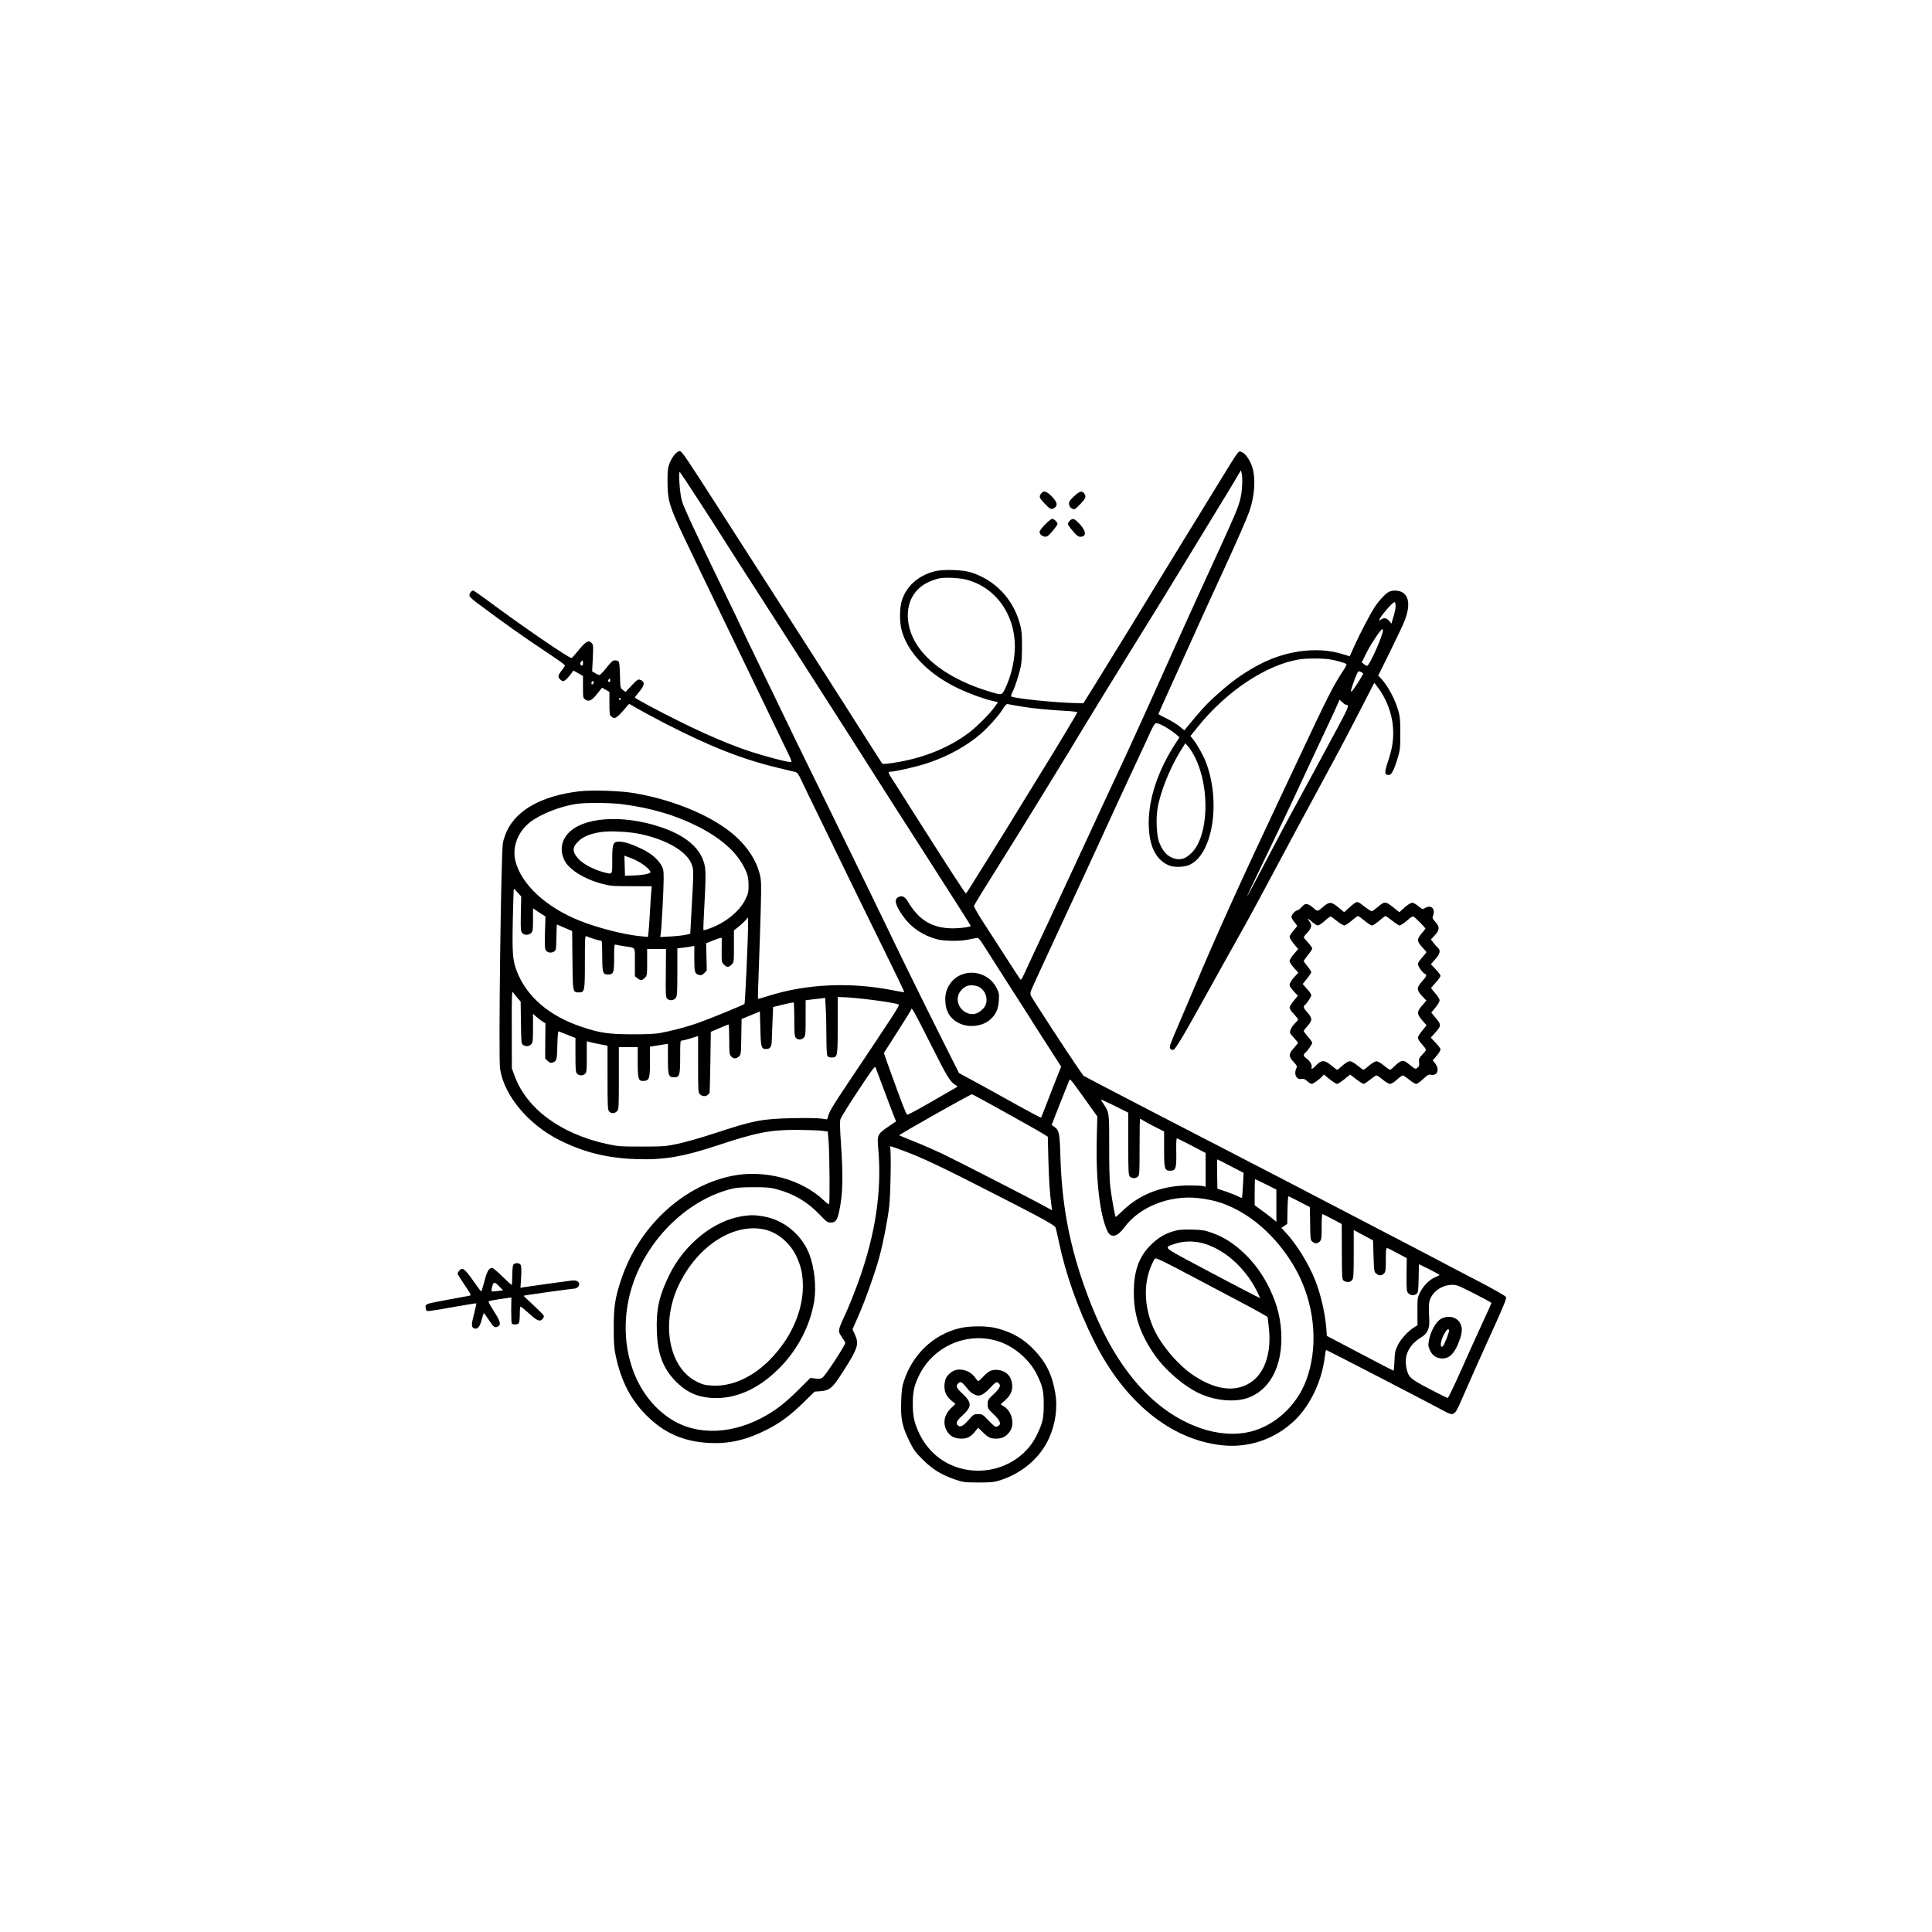<?xml version="1.0" standalone="no"?>
<!DOCTYPE svg PUBLIC "-//W3C//DTD SVG 20010904//EN"
 "http://www.w3.org/TR/2001/REC-SVG-20010904/DTD/svg10.dtd">
<svg version="1.0" xmlns="http://www.w3.org/2000/svg"
 width="2048pt" height="2048pt" viewBox="0 0 2048 2048"
 preserveAspectRatio="xMidYMid meet">

<g transform="translate(0,2048) scale(0.1,-0.1)"
fill="#000000" stroke="none">
<path d="M7155 15666 c-18 -20 -44 -62 -56 -93 -20 -51 -23 -75 -23 -198 1
-214 17 -264 244 -735 78 -162 191 -396 250 -520 208 -433 741 -1536 784
-1625 33 -67 41 -91 31 -93 -24 -5 -257 55 -423 109 -220 72 -474 180 -761
323 -250 124 -471 243 -471 253 0 3 21 30 46 60 61 71 63 111 6 128 -19 6 -33
-4 -87 -62 l-64 -68 -28 21 c-28 21 -28 21 -31 154 -1 78 -7 139 -14 147 -6 7
-23 13 -38 13 -23 0 -38 -13 -78 -62 -27 -35 -59 -71 -70 -81 -19 -17 -21 -17
-57 4 l-38 23 7 139 c6 123 5 141 -10 158 -33 37 -59 24 -134 -65 -38 -47 -74
-88 -80 -91 -17 -11 -537 345 -924 634 -60 44 -115 81 -122 81 -18 0 -43 -38
-37 -58 2 -9 39 -43 81 -74 310 -230 461 -338 722 -512 113 -75 207 -142 208
-147 2 -5 -12 -29 -32 -54 -20 -24 -36 -52 -36 -63 0 -22 30 -52 52 -52 15 0
57 41 91 90 l15 22 51 -28 51 -29 0 -117 c0 -114 1 -118 25 -134 38 -25 68
-11 125 61 l52 65 39 -22 39 -22 0 -121 c0 -105 2 -124 18 -138 39 -35 57 -24
164 101 l28 31 87 -50 c49 -28 178 -98 288 -155 478 -246 821 -382 1205 -474
74 -18 151 -36 171 -41 33 -8 39 -16 79 -101 24 -51 106 -221 183 -378 76
-157 209 -429 294 -605 86 -176 258 -529 384 -784 126 -255 227 -466 225 -468
-2 -2 -48 5 -102 16 -461 94 -936 73 -1348 -59 -54 -17 -99 -30 -101 -28 -2 2
2 161 10 353 7 193 16 474 20 625 6 258 5 280 -14 354 -36 136 -122 270 -248
386 -227 208 -637 385 -1070 461 -151 27 -460 37 -600 20 -386 -48 -650 -192
-758 -416 -18 -38 -38 -97 -44 -130 -20 -125 -48 -2278 -30 -2395 42 -281 298
-589 628 -755 259 -130 509 -192 816 -202 292 -10 497 25 853 143 419 139 568
168 852 167 107 -1 224 -5 260 -9 l65 -9 9 -110 c10 -129 14 -650 5 -660 -4
-3 -29 14 -55 40 -240 227 -632 331 -980 259 -520 -107 -984 -542 -1168 -1094
-66 -197 -80 -290 -80 -515 0 -167 4 -217 22 -302 57 -263 157 -458 322 -624
189 -191 401 -283 675 -295 212 -10 391 33 608 143 141 72 245 150 387 288
l115 113 64 5 c97 8 127 34 237 207 160 249 174 294 124 399 l-23 50 63 143
c69 156 175 452 220 618 41 149 87 383 106 540 15 135 23 608 9 630 -11 17 8
12 162 -46 191 -72 388 -165 923 -439 549 -280 659 -341 670 -369 4 -11 20
-79 35 -151 70 -335 201 -708 370 -1046 324 -650 812 -1049 1356 -1109 288
-32 571 66 779 269 165 162 286 421 315 679 4 34 10 62 13 62 7 0 1123 -577
1263 -654 84 -46 101 -36 154 84 136 310 184 418 280 630 177 388 216 481 210
500 -4 12 -117 76 -298 171 -161 83 -323 169 -362 189 -38 21 -234 123 -435
228 -201 104 -507 263 -680 354 -348 182 -810 422 -1200 623 -423 217 -1205
624 -1360 705 l-145 77 -62 89 c-87 124 -480 727 -494 758 -9 19 -8 33 4 63
13 34 208 456 495 1073 57 124 141 306 187 405 191 418 330 718 385 835 33 69
100 213 149 320 85 187 90 195 116 193 32 -2 143 -67 199 -115 l39 -34 -48
-74 c-179 -277 -277 -571 -278 -830 0 -240 70 -390 211 -452 56 -25 167 -22
227 7 243 118 328 674 167 1089 -31 78 -92 186 -137 242 l-26 32 79 98 c302
376 724 657 1073 714 83 13 259 13 335 -1 65 -11 155 -37 167 -49 4 -4 -9 -31
-29 -61 -107 -159 -174 -292 -489 -964 -60 -126 -148 -315 -198 -420 -415
-880 -675 -1456 -897 -1985 -45 -107 -118 -278 -162 -380 -93 -216 -103 -243
-95 -264 4 -9 17 -16 30 -16 26 0 92 112 492 835 98 176 194 349 215 385 72
124 275 501 605 1120 49 91 144 267 212 392 242 447 269 497 439 826 l172 334
28 -36 c97 -121 163 -292 171 -446 7 -120 -8 -216 -54 -353 -40 -117 -38 -142
8 -142 30 0 56 50 95 180 25 82 28 105 28 255 1 131 -3 179 -18 235 -33 125
-114 277 -190 357 l-26 27 125 253 c69 139 139 288 156 331 56 147 48 253 -23
297 -39 23 -107 26 -146 6 -37 -19 -110 -99 -153 -166 -50 -79 -159 -288 -214
-411 l-47 -106 -72 22 c-275 88 -630 38 -927 -131 -164 -92 -272 -173 -439
-325 -90 -82 -138 -135 -295 -326 l-21 -25 -49 41 c-28 23 -89 60 -137 84 -48
23 -87 45 -88 48 0 3 69 159 154 345 84 186 184 407 221 489 64 144 145 321
315 690 150 326 250 555 275 628 56 167 67 340 31 462 -21 68 -68 141 -105
159 -29 15 -31 15 -51 -6 -12 -13 -54 -77 -94 -143 -40 -66 -120 -196 -178
-290 -166 -269 -514 -837 -604 -985 -160 -265 -303 -497 -660 -1075 l-100
-160 -109 3 c-203 6 -585 45 -652 67 -8 3 -5 19 11 52 27 55 68 181 87 268 8
37 13 120 13 215 0 127 -4 169 -22 235 -72 265 -261 465 -517 547 -86 28 -287
35 -378 14 -184 -43 -319 -166 -362 -331 -19 -75 -19 -201 0 -284 57 -239 282
-475 598 -626 119 -57 276 -114 369 -135 l57 -13 -32 -46 c-48 -70 -192 -215
-276 -278 -215 -162 -492 -273 -799 -319 -109 -16 -113 -16 -127 2 -7 10 -71
110 -142 222 -250 395 -746 1170 -1564 2442 -377 588 -409 634 -432 638 -11 2
-32 -11 -52 -32z m6012 -336 c-7 -113 -25 -182 -79 -310 -40 -94 -197 -441
-278 -615 -76 -162 -474 -1043 -703 -1555 -79 -177 -257 -563 -425 -920 -17
-36 -57 -123 -90 -195 -33 -71 -140 -301 -237 -510 -98 -209 -203 -436 -235
-505 -32 -69 -99 -213 -150 -320 -50 -107 -103 -221 -117 -252 -14 -32 -29
-55 -34 -53 -4 3 -72 105 -150 228 -78 122 -189 294 -246 381 -65 100 -101
166 -98 175 6 16 111 186 299 486 156 250 237 380 409 660 307 500 350 571
415 680 67 112 350 574 536 874 235 378 407 658 646 1051 139 228 287 471 329
540 43 69 104 170 136 225 l59 100 9 -35 c5 -19 7 -78 4 -130z m-5788 -113
c89 -136 221 -340 293 -455 72 -114 199 -313 283 -442 83 -129 219 -341 302
-470 83 -129 217 -338 298 -465 164 -254 788 -1232 905 -1418 41 -64 167 -260
279 -435 317 -494 551 -862 551 -866 0 -12 -107 -27 -185 -27 -219 0 -361 83
-478 279 -34 57 -63 72 -101 54 -54 -24 -36 -92 58 -219 80 -109 204 -191 346
-229 78 -21 247 -23 335 -4 33 7 71 14 85 17 23 4 32 -6 100 -114 41 -65 142
-224 225 -353 83 -129 180 -281 216 -337 35 -57 130 -206 211 -331 l147 -229
-30 -74 c-17 -41 -64 -161 -105 -268 -41 -107 -76 -196 -78 -199 -2 -2 -114
57 -248 131 -133 75 -328 182 -432 239 l-190 103 -176 350 c-179 356 -443 893
-568 1155 -38 80 -116 240 -172 355 -56 116 -142 291 -190 390 -48 99 -199
407 -335 685 -247 503 -287 585 -552 1135 -259 535 -313 647 -313 650 0 2 -81
171 -181 377 -299 616 -426 889 -449 963 -24 76 -42 330 -22 310 5 -5 82 -121
171 -258z m2866 -882 c321 -84 529 -389 512 -750 -7 -130 -40 -269 -94 -386
-41 -90 -39 -90 -147 -58 -451 130 -766 363 -861 635 -81 234 -6 446 190 535
34 15 85 33 111 38 64 13 214 6 289 -14z m4549 -281 c0 -21 -10 -72 -23 -112
l-22 -73 -20 25 c-27 34 -55 41 -84 22 -14 -9 -25 -14 -25 -11 0 28 145 198
164 192 6 -2 11 -22 10 -43z m-134 -256 c0 -52 -139 -366 -166 -375 -6 -2 -22
5 -35 16 l-24 20 53 106 c51 99 148 245 165 245 4 0 7 -5 7 -12z m-8480 -348
c0 -22 -4 -28 -15 -24 -18 7 -19 26 -3 42 17 17 18 16 18 -18z m8270 -111 c0
-13 -113 -189 -122 -189 -4 0 -8 1 -8 3 0 13 36 121 55 164 23 51 25 53 49 41
15 -6 26 -15 26 -19z m-7983 -86 c-3 -3 -11 -2 -17 2 -8 5 -7 11 2 22 12 15
13 14 16 -1 2 -10 1 -20 -1 -23z m-173 -2 c3 -5 -1 -14 -9 -21 -13 -10 -15 -9
-15 9 0 21 14 28 24 12z m286 -181 c0 -5 -4 -10 -10 -10 -5 0 -10 5 -10 10 0
6 5 10 10 10 6 0 10 -4 10 -10z m7686 -60 c39 -1 32 -21 -69 -211 -139 -260
-432 -801 -497 -919 -29 -52 -125 -232 -213 -400 -217 -414 -267 -506 -267
-500 0 4 70 152 156 330 86 179 183 381 216 450 61 126 114 240 312 665 59
127 139 296 177 377 38 80 80 172 94 204 l25 57 28 -26 c16 -15 32 -27 38 -27z
m-3441 -19 c127 -21 272 -35 473 -47 67 -3 122 -10 122 -14 0 -9 -197 -338
-390 -650 -73 -118 -163 -264 -200 -325 -96 -158 -227 -370 -374 -605 -71
-113 -147 -235 -170 -272 -22 -37 -44 -67 -47 -68 -9 0 -169 247 -612 945 -76
121 -154 244 -173 272 -40 61 -42 73 -13 73 49 0 283 54 393 91 215 71 418
184 566 313 83 73 192 196 233 264 25 40 36 51 52 48 11 -3 74 -14 140 -25z
m1846 -546 c157 -322 139 -822 -35 -1001 -64 -65 -116 -84 -183 -66 -76 21
-126 73 -165 173 -27 69 -36 247 -18 357 27 169 131 431 243 610 l52 83 33
-38 c19 -21 51 -74 73 -118z m-6074 -490 c298 -39 546 -111 779 -225 286 -141
463 -307 540 -505 13 -34 19 -75 19 -130 0 -71 -4 -88 -34 -150 -61 -125 -210
-246 -378 -307 -34 -13 -64 -20 -66 -18 -2 3 -1 70 4 150 23 432 23 492 1 567
-50 165 -206 292 -463 377 -406 135 -825 104 -980 -72 -71 -81 -84 -180 -37
-279 45 -97 207 -200 394 -250 92 -25 114 -27 316 -27 l217 -1 -4 -40 c-3 -22
-9 -123 -15 -225 -6 -102 -13 -205 -16 -228 l-6 -44 -71 7 c-177 16 -457 87
-652 165 -356 142 -618 384 -681 631 -38 148 25 313 157 415 112 86 321 168
495 193 99 14 355 12 481 -4z m181 -314 c292 -61 510 -190 557 -331 19 -58 19
-66 -7 -522 l-11 -207 -51 -11 c-28 -6 -99 -14 -159 -17 l-108 -6 5 34 c9 58
31 468 31 579 0 96 -2 109 -27 152 -40 66 -110 124 -213 173 -108 52 -191 77
-242 73 -56 -4 -63 -27 -63 -195 0 -163 7 -154 -95 -128 -101 27 -218 89 -264
141 -68 77 -67 123 4 190 48 46 130 79 237 94 97 14 290 4 406 -19z m27 -317
c59 -39 100 -83 88 -94 -16 -15 -101 -29 -183 -31 l-85 -2 -3 106 -3 107 66
-25 c36 -13 90 -41 120 -61z m-1318 -305 l38 -42 -4 -184 c-3 -164 -1 -186 15
-204 22 -25 69 -24 94 1 18 18 20 33 20 141 l0 121 23 -16 c12 -9 42 -29 66
-44 l43 -27 -5 -163 c-4 -110 -2 -172 5 -188 15 -31 54 -41 87 -23 26 15 26
16 29 152 1 75 4 137 5 137 1 0 38 -16 82 -35 l80 -34 3 -308 c3 -341 3 -343
68 -343 62 0 64 10 64 323 0 262 1 279 18 272 53 -22 128 -45 144 -45 21 0 20
5 22 -191 1 -151 8 -169 59 -169 61 0 67 17 67 177 0 133 1 144 18 139 9 -3
49 -10 87 -16 129 -20 115 1 115 -169 l0 -150 26 -20 c34 -27 50 -26 79 4 24
23 25 29 25 165 l0 140 100 0 100 0 -2 -255 c-3 -226 -1 -256 14 -271 23 -24
68 -21 90 6 16 20 18 46 18 275 l0 252 53 6 c28 4 69 9 90 13 l37 7 0 -135 c0
-145 5 -162 52 -173 21 -6 33 -1 54 20 l26 27 -3 144 -4 145 83 33 c48 20 82
29 83 22 0 -6 0 -66 -1 -133 -1 -119 -1 -123 24 -148 31 -31 50 -32 81 0 25
24 25 27 25 193 l0 170 48 37 c26 21 59 52 74 69 l27 31 1 -75 c0 -142 -31
-835 -38 -842 -11 -11 -362 -155 -487 -200 -115 -41 -288 -87 -415 -110 -49
-8 -152 -13 -295 -12 -248 1 -341 15 -535 81 -343 115 -582 324 -684 594 -42
112 -47 185 -40 541 4 180 9 328 11 328 2 0 20 -19 40 -41z m0 -1120 l32 -35
3 -223 c3 -207 4 -224 22 -237 28 -20 63 -17 86 6 18 18 20 33 20 172 l0 152
28 -26 c15 -14 44 -37 65 -51 l39 -25 -2 -186 -1 -186 26 -26 c19 -18 31 -23
48 -19 48 15 52 27 55 186 3 110 7 149 15 146 7 -3 49 -20 95 -38 l82 -32 0
-180 c0 -154 2 -183 17 -199 20 -22 61 -23 85 -1 16 14 18 34 18 181 l0 164
23 -6 c12 -4 61 -15 110 -24 l87 -17 0 -339 c0 -302 2 -341 17 -358 21 -24 58
-23 83 2 19 19 20 33 20 350 l0 330 100 0 100 0 0 -158 c0 -185 7 -205 68
-200 55 5 62 27 62 208 l0 155 95 15 95 15 0 -155 c0 -179 7 -200 65 -200 59
0 65 20 65 217 0 165 1 173 20 173 10 0 53 11 95 24 l75 24 0 -299 c0 -286 1
-300 20 -319 24 -24 63 -26 84 -4 9 8 17 16 18 17 1 1 5 148 8 326 l5 323 90
39 c50 21 93 39 98 39 4 0 7 -71 7 -158 0 -145 2 -160 20 -180 25 -27 50 -28
81 -3 23 19 24 23 27 209 l3 190 97 40 97 40 5 -183 c5 -198 10 -215 61 -215
43 0 59 24 60 88 1 31 4 124 8 207 l6 150 105 26 c58 14 108 24 113 22 4 -2 7
-83 7 -180 0 -150 2 -179 17 -195 21 -24 58 -23 83 2 19 19 20 33 20 209 l0
188 48 6 c26 3 72 9 103 12 l56 7 6 -108 c4 -59 7 -192 7 -296 0 -111 4 -197
10 -209 7 -13 21 -19 45 -19 64 0 65 7 65 342 l0 298 38 0 c139 -1 570 -56
609 -79 13 -7 -51 -105 -545 -842 -156 -234 -187 -285 -202 -337 l-12 -38 -67
9 c-36 5 -169 7 -296 4 -329 -7 -412 -23 -835 -162 -140 -46 -316 -96 -390
-111 -125 -26 -152 -28 -375 -28 -223 0 -249 1 -366 26 -496 107 -861 377
-987 731 l-26 72 -1 414 c-1 375 1 411 15 390 8 -13 29 -40 47 -60z m4377
-484 c182 -363 208 -404 272 -441 18 -11 17 -13 -14 -30 -18 -11 -137 -79
-264 -152 -126 -73 -235 -131 -241 -129 -11 3 -56 120 -178 458 l-70 196 145
227 c80 124 146 231 146 237 0 32 34 -29 204 -366z m-491 -495 c46 -124 94
-248 105 -276 l21 -51 -85 -58 c-113 -77 -117 -86 -104 -233 39 -449 -29 -904
-211 -1410 -39 -108 -98 -255 -131 -327 -89 -193 -89 -192 -45 -257 20 -29 37
-57 37 -62 0 -28 -209 -347 -242 -370 -16 -12 -35 -14 -75 -9 l-53 6 -117
-117 c-138 -136 -221 -203 -333 -270 -360 -214 -751 -231 -1035 -45 -369 240
-546 741 -444 1251 110 548 557 1041 1072 1180 69 19 108 22 252 23 147 0 181
-3 254 -23 179 -49 323 -134 449 -267 72 -75 85 -85 117 -85 50 0 71 26 89
112 40 181 45 362 21 719 -11 150 -13 240 -7 262 5 19 89 155 187 303 148 224
179 266 186 249 5 -11 46 -121 92 -245z m2127 -90 l132 -185 -6 -235 c-11
-431 32 -809 113 -980 37 -78 105 -63 182 42 160 216 477 341 779 308 182 -20
316 -65 472 -158 246 -146 473 -401 607 -682 165 -348 191 -762 67 -1092 -100
-267 -327 -477 -586 -543 -162 -41 -354 -28 -538 37 -488 172 -881 617 -1155
1308 -211 533 -309 1001 -326 1560 -8 265 -13 288 -67 327 l-26 19 86 220 c48
120 91 230 97 243 13 31 5 39 169 -189z m-1093 -4 c95 -52 244 -134 488 -271
66 -37 141 -80 166 -96 l46 -29 6 -243 c6 -220 15 -359 33 -489 l6 -47 -74 40
c-131 73 -949 492 -1096 562 -79 37 -212 95 -295 128 -84 34 -153 62 -155 64
-7 6 749 433 770 435 4 0 51 -24 105 -54z m1553 -470 c0 -293 2 -331 17 -348
20 -22 61 -23 85 -1 17 15 18 38 18 315 0 164 2 298 5 298 3 0 22 -10 43 -23
20 -13 76 -43 125 -67 l87 -44 0 -186 c0 -212 5 -230 65 -230 59 0 67 25 64
197 -2 96 1 147 7 146 6 -1 76 -36 157 -78 l147 -77 0 -179 0 -179 -27 7 c-16
4 -82 7 -148 7 -278 -1 -512 -88 -691 -256 -45 -43 -84 -78 -87 -78 -7 0 -44
206 -58 325 -8 61 -12 226 -11 422 1 352 0 364 -58 447 -16 25 -30 47 -30 50
0 3 65 -27 145 -66 l145 -73 0 -329z m1086 -238 l137 -71 -7 -131 c-4 -72 -9
-132 -11 -134 -2 -2 -21 6 -44 17 -22 12 -80 34 -128 51 l-88 29 -3 156 c-1
85 0 155 2 155 3 0 67 -32 142 -72z m374 -193 l110 -55 0 -171 0 -171 -52 43
c-29 23 -81 62 -115 87 l-63 46 0 138 c0 76 2 138 5 138 3 0 55 -25 115 -55z
m355 -184 l110 -57 3 -175 c2 -163 3 -175 23 -191 28 -23 54 -23 79 2 18 18
20 33 20 155 0 74 3 135 8 135 4 0 52 -24 106 -52 l99 -53 1 -293 c1 -278 2
-294 20 -308 30 -21 72 -18 90 8 14 19 16 63 16 276 l0 253 103 -55 102 -55 5
-166 c5 -160 6 -168 29 -186 30 -24 56 -24 81 1 18 18 20 33 20 145 0 93 3
125 13 125 6 0 56 -24 110 -54 l99 -53 -2 -176 c-1 -165 0 -177 20 -197 23
-23 58 -26 86 -6 17 13 19 30 22 165 l3 150 110 -54 c60 -31 109 -57 109 -60
0 -2 -22 -14 -48 -25 -61 -26 -122 -88 -159 -160 -27 -53 -28 -60 -28 -202 l1
-146 -28 -17 c-64 -37 -148 -127 -180 -193 -29 -59 -33 -77 -36 -169 -3 -57
-7 -103 -11 -103 -3 1 -163 83 -356 185 l-350 184 -6 83 c-12 154 -59 359
-116 503 -68 173 -196 382 -309 504 l-51 55 31 21 31 21 3 147 c1 81 6 147 10
146 4 0 57 -26 117 -58z m1852 -973 c101 -51 183 -96 183 -100 0 -3 -44 -102
-99 -220 -54 -117 -156 -342 -226 -500 -71 -159 -133 -288 -139 -287 -6 0 -94
44 -196 97 -205 108 -220 122 -241 220 -28 137 25 246 164 331 56 34 82 91 78
171 -8 161 -6 204 17 246 41 80 130 133 222 134 50 1 70 -7 237 -92z"/>
<path d="M10202 10152 c-109 -39 -182 -144 -182 -263 0 -124 48 -207 148 -256
106 -52 255 -32 335 45 56 53 80 108 85 193 4 70 2 85 -22 133 -65 133 -224
198 -364 148z m187 -140 c42 -31 64 -69 68 -119 6 -56 -20 -102 -76 -140 -110
-74 -262 45 -223 176 13 43 57 88 98 101 39 12 104 3 133 -18z"/>
<path d="M7875 7589 c-309 -45 -624 -299 -785 -634 -105 -217 -136 -361 -127
-594 9 -241 68 -392 207 -531 120 -119 246 -170 425 -170 235 0 469 114 678
329 187 192 316 445 357 694 25 154 5 354 -50 499 -78 207 -268 365 -484 403
-97 16 -130 17 -221 4z m215 -139 c142 -27 279 -137 349 -281 53 -111 72 -197
72 -328 -1 -189 -68 -394 -187 -574 -208 -311 -496 -489 -771 -475 -82 5 -103
10 -167 42 -292 144 -383 608 -197 1011 191 413 570 668 901 605z"/>
<path d="M12485 7440 c-122 -26 -214 -79 -304 -175 -112 -120 -162 -269 -162
-480 -1 -242 63 -437 213 -657 113 -166 314 -340 480 -418 163 -76 367 -97
507 -51 228 75 366 315 364 636 -1 191 -40 350 -127 530 -71 146 -159 267
-271 373 -107 102 -218 172 -342 215 -75 26 -105 31 -203 33 -63 2 -133 -1
-155 -6z m254 -136 c231 -58 456 -255 585 -511 20 -40 34 -73 32 -73 -6 0
-359 184 -692 362 -341 182 -331 172 -207 214 83 28 188 31 282 8z m1 -409
c85 -45 243 -128 350 -185 107 -56 229 -122 271 -146 l76 -44 13 -111 c31
-269 -43 -489 -198 -587 -161 -103 -371 -75 -601 79 -161 107 -344 322 -421
494 -102 227 -111 477 -24 673 13 30 29 62 36 69 11 14 72 -16 498 -242z"/>
<path d="M15262 6491 c-48 -36 -97 -128 -114 -216 -10 -55 -9 -66 10 -108 26
-58 70 -87 134 -87 79 0 136 64 184 206 27 82 27 125 -3 175 -39 66 -141 80
-211 30z m98 -119 c0 -21 -47 -140 -62 -159 -18 -22 -30 -2 -23 35 15 81 85
183 85 124z"/>
<path d="M11036 15248 c-24 -33 -20 -44 31 -99 62 -67 78 -75 109 -54 40 26
32 62 -27 123 -57 57 -88 66 -113 30z"/>
<path d="M11384 15218 c-46 -44 -55 -57 -52 -82 2 -21 12 -35 30 -46 27 -14
28 -14 77 34 68 67 78 88 57 121 -24 37 -51 31 -112 -27z"/>
<path d="M11078 14920 c-32 -32 -58 -68 -58 -78 0 -37 55 -65 86 -44 25 16
104 114 104 127 0 20 -36 55 -57 55 -9 0 -43 -27 -75 -60z"/>
<path d="M11340 14960 c-11 -11 -20 -26 -20 -34 0 -8 23 -41 52 -75 39 -46 58
-61 78 -61 68 0 67 56 -3 133 -57 62 -76 68 -107 37z"/>
<path d="M14370 10913 c-8 -3 -39 -28 -68 -54 l-53 -49 -60 50 c-77 64 -98 64
-167 4 -57 -50 -53 -50 -112 2 -14 13 -37 26 -51 29 -22 6 -33 0 -60 -29 -18
-20 -38 -36 -46 -36 -21 0 -63 -46 -63 -69 0 -11 14 -36 30 -54 17 -19 30 -38
30 -42 0 -4 -18 -27 -40 -52 -22 -25 -40 -54 -40 -64 0 -10 20 -43 45 -74 l46
-56 -46 -53 c-25 -29 -45 -62 -45 -73 0 -12 21 -44 46 -72 l47 -52 -30 -32
c-42 -44 -63 -78 -63 -100 0 -10 20 -39 44 -65 l44 -47 -44 -54 c-24 -29 -44
-62 -44 -72 0 -11 20 -42 45 -68 25 -26 45 -52 45 -58 0 -5 -13 -22 -30 -38
-37 -35 -64 -90 -53 -109 4 -8 25 -32 46 -55 20 -22 37 -42 37 -45 0 -3 -20
-28 -45 -56 -57 -64 -57 -87 -4 -145 38 -41 41 -48 30 -71 -28 -62 2 -122 56
-111 21 4 36 -2 61 -24 18 -16 39 -29 46 -29 15 0 83 48 110 78 l19 22 62 -50
c35 -28 70 -50 78 -50 9 0 43 22 77 49 l62 50 65 -50 c35 -27 70 -49 78 -49 7
0 38 20 68 45 31 25 61 45 68 45 7 0 37 -20 67 -45 30 -25 65 -45 77 -45 13 0
45 19 73 45 27 25 56 45 62 45 7 0 38 -20 68 -45 30 -25 63 -45 74 -45 10 0
44 23 73 51 47 44 59 51 83 46 69 -14 95 55 46 119 l-27 35 25 27 c34 37 58
74 58 90 0 7 -23 38 -52 68 l-51 55 29 32 c85 93 86 100 25 174 l-49 59 44 53
c25 30 44 63 44 77 0 14 -19 44 -45 74 -25 28 -45 53 -45 55 0 3 23 30 50 60
28 30 50 62 50 71 0 8 -23 40 -51 69 l-51 54 46 52 c49 54 59 95 31 119 -9 7
-30 30 -46 52 l-31 39 41 44 c53 57 54 90 6 143 -32 36 -34 41 -23 69 26 68
-23 115 -83 79 -29 -17 -30 -17 -73 18 -24 20 -52 36 -63 36 -21 0 -57 -23
-109 -72 l-30 -28 -63 50 c-85 68 -93 68 -168 4 -28 -24 -56 -44 -62 -44 -7 0
-41 23 -77 50 -67 52 -69 52 -94 43z m-192 -201 c30 -23 62 -42 72 -42 10 0
45 22 77 50 32 27 63 50 68 50 6 0 37 -23 70 -50 33 -28 68 -50 79 -50 11 0
45 23 77 50 32 28 61 50 66 50 4 0 37 -23 72 -50 35 -28 69 -50 75 -50 15 0
51 24 99 67 29 26 41 31 55 24 19 -11 122 -116 122 -124 0 -3 -18 -27 -40 -52
-52 -60 -51 -84 5 -144 25 -26 45 -51 45 -54 0 -4 -20 -29 -45 -57 -25 -28
-45 -58 -45 -68 0 -23 45 -89 70 -102 29 -15 25 -26 -25 -82 -60 -67 -60 -93
0 -157 l45 -48 -45 -52 c-58 -67 -57 -88 1 -157 l46 -53 -46 -57 c-25 -30 -46
-64 -46 -75 0 -10 15 -36 33 -56 65 -75 64 -68 17 -119 -38 -41 -42 -50 -37
-84 4 -29 0 -43 -12 -54 -24 -22 -28 -21 -75 17 -66 54 -81 60 -113 43 -16 -8
-44 -30 -62 -50 -19 -20 -40 -36 -46 -36 -5 0 -35 20 -65 45 -31 26 -65 45
-79 45 -14 0 -46 -19 -77 -45 -28 -25 -56 -45 -61 -45 -4 0 -33 20 -63 45 -34
28 -65 45 -81 45 -18 0 -44 -16 -77 -45 -27 -25 -53 -45 -57 -45 -4 0 -29 18
-55 40 -82 69 -113 68 -179 -4 -27 -29 -46 -34 -37 -10 8 22 -18 69 -54 94
-34 24 -38 41 -13 61 25 21 73 90 73 105 0 7 -20 36 -45 64 -25 28 -45 55 -45
61 0 5 18 29 40 53 27 29 40 53 40 71 0 18 -13 42 -40 71 -40 44 -49 67 -29
79 19 13 69 88 69 105 0 10 -20 41 -46 68 l-45 51 45 56 c26 31 46 62 46 69 0
8 -18 36 -40 62 -22 27 -40 52 -40 56 0 5 20 33 45 64 25 30 45 62 45 70 0 8
-20 37 -45 63 -25 26 -45 52 -45 56 0 4 18 27 40 51 45 49 50 79 19 118 -29
37 -14 32 32 -9 22 -19 48 -35 59 -35 11 0 45 23 76 51 37 34 59 47 67 41 7
-5 36 -28 65 -50z"/>
<path d="M5440 7071 c-5 -11 -10 -63 -10 -115 0 -53 -3 -96 -7 -96 -4 0 -48
41 -99 90 -50 50 -98 90 -107 90 -34 0 -55 -36 -82 -142 -16 -60 -31 -108 -34
-108 -3 0 -42 52 -86 115 -88 126 -114 145 -147 105 -10 -12 -18 -26 -18 -31
0 -5 33 -58 74 -119 70 -102 73 -110 53 -115 -12 -2 -112 -21 -222 -41 -249
-46 -247 -45 -243 -86 2 -24 8 -34 23 -36 11 -1 130 17 265 42 135 24 247 42
249 40 2 -2 -8 -51 -23 -109 -31 -117 -31 -144 0 -156 36 -13 60 14 80 91 10
38 20 70 23 70 3 0 28 -34 55 -75 49 -75 61 -84 97 -65 32 18 22 55 -41 153
-33 52 -60 99 -60 105 0 12 8 14 153 36 l88 13 -2 -133 c0 -73 2 -138 6 -143
9 -15 58 -14 73 1 7 7 12 44 12 95 0 46 4 83 8 83 5 0 46 -34 92 -75 90 -82
119 -91 148 -47 14 21 12 25 -44 80 -33 31 -83 79 -112 106 -29 26 -52 49 -50
51 4 4 509 75 535 75 24 0 53 24 53 45 0 31 -32 47 -79 41 -25 -4 -145 -20
-266 -36 -121 -17 -233 -33 -249 -36 l-29 -6 7 111 c4 72 3 119 -4 131 -14 27
-66 27 -80 1z m-141 -234 l33 -35 -55 -7 c-31 -4 -60 -6 -64 -4 -5 2 -3 25 5
52 15 54 23 53 81 -6z"/>
<path d="M10169 6400 c-278 -69 -498 -280 -589 -565 -18 -54 -24 -103 -27
-216 -7 -179 11 -262 88 -419 46 -92 63 -116 143 -195 105 -103 193 -157 336
-207 91 -31 101 -32 250 -33 135 0 165 3 230 23 234 74 426 238 520 446 69
153 93 327 66 482 -33 192 -98 324 -224 455 -112 118 -233 187 -400 230 -101
26 -286 25 -393 -1z m375 -127 c185 -46 365 -194 450 -368 59 -122 71 -175 70
-320 0 -141 -12 -192 -76 -322 -110 -226 -354 -373 -618 -373 -270 0 -502 144
-621 385 -56 115 -73 190 -73 320 0 131 13 193 64 300 144 301 482 460 804
378z"/>
<path d="M10090 5938 c-53 -37 -73 -71 -78 -136 -5 -72 19 -126 77 -172 l39
-32 -48 -46 c-76 -74 -90 -171 -35 -253 30 -45 79 -69 145 -69 63 0 98 17 143
72 l36 43 48 -46 c62 -60 81 -69 146 -69 62 0 108 25 144 79 52 77 19 211 -64
262 l-36 23 40 35 c58 51 83 97 83 154 0 100 -59 167 -154 175 -65 5 -97 -10
-154 -72 -23 -25 -46 -46 -51 -46 -5 0 -19 15 -32 34 -57 83 -175 114 -249 64z
m146 -155 c47 -59 60 -70 102 -89 46 -21 88 0 162 78 50 54 62 61 77 52 39
-24 28 -56 -42 -121 -62 -59 -65 -65 -65 -109 0 -44 3 -49 65 -108 75 -72 85
-110 31 -129 -14 -6 -34 9 -85 63 -64 67 -69 70 -113 70 -44 0 -49 -3 -103
-65 -58 -65 -87 -79 -113 -53 -23 23 -12 46 52 105 100 93 100 134 0 228 -66
62 -75 82 -48 109 24 25 39 19 80 -31z"/>
</g>
</svg>
